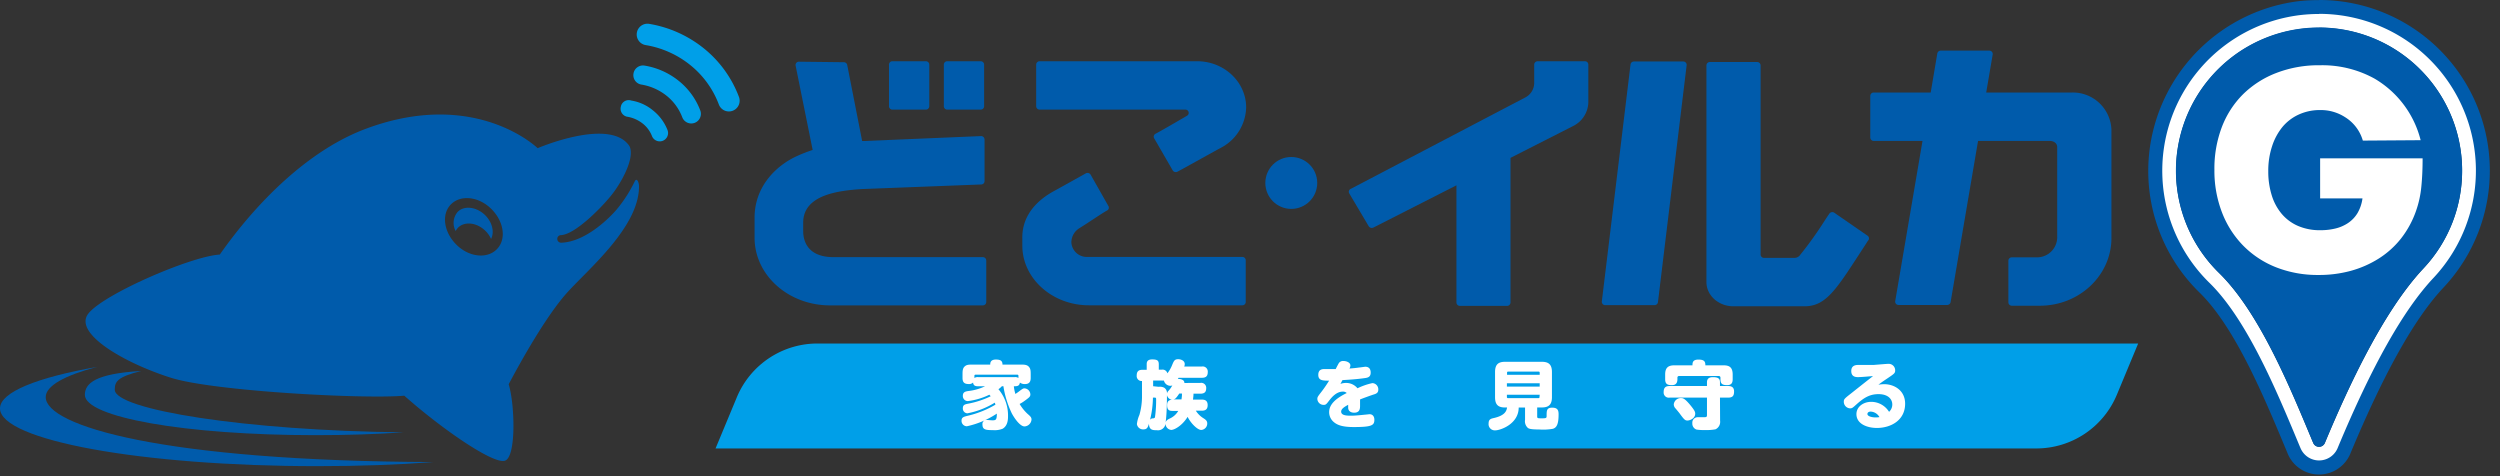 <svg xmlns="http://www.w3.org/2000/svg" xmlns:xlink="http://www.w3.org/1999/xlink" viewBox="0 0 609.88 116.23"><rect x="0" y="0" width="609.88" height="116.23" fill="#333333" stroke="none"/><defs><style>.cls-1{fill:#009fe8;}.cls-2{fill:#005bab;}.cls-3{fill:#fff;}</style><symbol id="どこGロゴ" data-name="どこGロゴ" viewBox="0 0 607.39 115.76"><path class="cls-1" d="M154.54,17.94a2.32,2.32,0,0,0,1.93,2.69,13.32,13.32,0,0,1,6.12,2.71,12.31,12.31,0,0,1,3.85,5.27,2.35,2.35,0,0,0,4.39-1.68,17,17,0,0,0-5.31-7.25A17.93,17.93,0,0,0,157.23,16,2.35,2.35,0,0,0,154.54,17.94Z"/><path class="cls-1" d="M155.36,8a2.62,2.62,0,0,0,2.16,3,23.45,23.45,0,0,1,10.91,4.9,22.57,22.57,0,0,1,6.91,9.52,2.62,2.62,0,1,0,4.9-1.85,27.66,27.66,0,0,0-8.51-11.75,28.84,28.84,0,0,0-13.36-6A2.62,2.62,0,0,0,155.36,8Z"/><path class="cls-1" d="M151.46,26a2,2,0,0,0,1.41,2.45h0a8.31,8.31,0,0,1,3.88,1.66,7.27,7.27,0,0,1,2.3,3.08,2,2,0,1,0,3.79-1.47,11.45,11.45,0,0,0-3.56-4.8A11,11,0,0,0,154,24.53,1.94,1.94,0,0,0,151.46,26Z"/><path class="cls-2" d="M155.89,45.47c0-1-.53-2.15-1-1.31a33.55,33.55,0,0,1-4.54,7.05c-2.55,2.91-8,7.8-13.4,8a.93.93,0,0,1-1-.9.91.91,0,0,1,.89-.95c3.29-.13,9.47-6.23,12.24-9.65s5.92-9.54,4.44-12.12c-4.78-7-22.36.56-22.36.56s-15.15-14.76-42-4.7c-14,5.25-26.67,18-35.54,30.65-7,.41-28.42,9.67-32.09,14.43s8.68,12,20.25,15.65c10.36,3.25,47.07,5.22,56.85,4.35,9,8,21.86,16.9,24.6,15.84s2.36-13.67.87-18.64c2.64-5,9.07-16.63,14.34-22.44S155.89,55.33,155.89,45.47Zm-34.66,15.3c-2.34,2.43-6.76,2-9.86-1.05s-3.74-7.41-1.4-9.83,6.76-2,9.87,1.06S123.58,58.37,121.23,60.77Z"/><path class="cls-2" d="M118.29,52.43c-2.1-2-5.09-2.35-6.66-.72a4.15,4.15,0,0,0-.47,4.65,4,4,0,0,1,.55-.79c1.59-1.63,4.59-1.31,6.68.72a6.52,6.52,0,0,1,1.41,2C120.66,56.6,120.09,54.17,118.29,52.43Z"/><path class="cls-2" d="M28,95.07c0-1.92.55-3.11,6.45-4.57-11.12.64-13.75,3-13.75,5.83,0,5.42,24.33,9.83,56.3,9.83,7.58,0,14.83-.24,21.47-.69C59.83,105.07,28,99.92,28,95.07Z"/><path class="cls-2" d="M11.15,96.88c0-2.76,4.66-5.31,12.55-7.38C9.1,92.07,0,95.66,0,99.63c0,7.79,34.68,14.09,77.48,14.09,10,0,19.53-.34,28.3-1C39.33,112.48,11.15,103.82,11.15,96.88Z"/><path class="cls-2" d="M565.73,6.75A34.88,34.88,0,0,1,591.2,65.49c-9.86,10.5-18.36,29-23.91,42.24l-.14.34a1.54,1.54,0,0,1-2.83,0l-.15-.35c-5.35-12.82-12.91-31.44-22.84-41.14A34.88,34.88,0,0,1,561.74,7a36.09,36.09,0,0,1,4-.22m0-6.75A44.1,44.1,0,0,0,561,.26a41.88,41.88,0,0,0-36.57,36A41.43,41.43,0,0,0,536.61,71.4c8.61,8.42,15.64,25.28,20.78,37.58l.56,1.34.14.35a8.28,8.28,0,0,0,15.28,0l.14-.34c8.18-19.56,15.57-32.72,22.62-40.22A41.63,41.63,0,0,0,565.73,0Z"/><path class="cls-3" d="M565.73,6.75A34.88,34.88,0,0,1,591.2,65.49c-9.86,10.51-18.36,29-23.91,42.24l-.14.34a1.54,1.54,0,0,1-2.83,0l-.15-.35c-5.35-12.82-12.91-31.44-22.84-41.14A34.88,34.88,0,0,1,561.74,7a36.09,36.09,0,0,1,4-.22m0-3.37a40,40,0,0,0-4.36.24A38.25,38.25,0,0,0,539,69c9.1,8.9,16.29,26.12,21.53,38.69l.56,1.34.15.35a4.91,4.91,0,0,0,9,0l.14-.34c8.33-19.94,15.94-33.43,23.26-41.23A38.25,38.25,0,0,0,565.73,3.38Z"/><path class="cls-2" d="M600.64,41.65a34.91,34.91,0,1,0-59.31,24.93c9.93,9.7,17.49,28.32,22.84,41.14l.15.35a1.54,1.54,0,0,0,2.83,0l.14-.34C572.84,94.44,581.34,76,591.2,65.49A34.71,34.71,0,0,0,600.64,41.65Z"/><path class="cls-3" d="M566,38.62h25q0,3.85-.32,7a24.76,24.76,0,0,1-1.29,5.85,23.4,23.4,0,0,1-3.66,6.72,21.64,21.64,0,0,1-5.44,4.89,25.34,25.34,0,0,1-6.84,3,29.21,29.21,0,0,1-7.84,1,27.6,27.6,0,0,1-10.32-1.86,23.12,23.12,0,0,1-8-5.24,23.67,23.67,0,0,1-5.21-8.1,28.29,28.29,0,0,1-1.87-10.45A28.51,28.51,0,0,1,542,31.06a22.77,22.77,0,0,1,5.2-8.07,23.68,23.68,0,0,1,8.14-5.2A28.66,28.66,0,0,1,566,15.92a26.37,26.37,0,0,1,13.31,3.28,24.25,24.25,0,0,1,11.21,15l-14.1.1a10,10,0,0,0-4.34-5.72A10.9,10.9,0,0,0,566,26.85a12.31,12.31,0,0,0-5.14,1.06,11.25,11.25,0,0,0-4,3,14.43,14.43,0,0,0-2.57,4.73,19,19,0,0,0-.94,6.17,19.38,19.38,0,0,0,.81,5.72,12.89,12.89,0,0,0,2.41,4.57,10.85,10.85,0,0,0,4,3,13.44,13.44,0,0,0,5.53,1.06,15.29,15.29,0,0,0,3.6-.41,9.53,9.53,0,0,0,3.12-1.35A7.73,7.73,0,0,0,575.11,52a9.62,9.62,0,0,0,1.22-3.6H566Z"/><path class="cls-1" d="M496.76,109.4H174.56l5.19-12.48A21.3,21.3,0,0,1,199.41,83.8h322.2l-5.19,12.48A21.28,21.28,0,0,1,496.76,109.4Z"/><path class="cls-3" d="M244.4,94.23a4.63,4.63,0,0,1-.83.72,9.86,9.86,0,0,1,2.34,6.47c0,.77,0,2.39-1.31,3.17a5.25,5.25,0,0,1-2.39.34c-1.66,0-2.53-.09-2.53-1.3a1,1,0,0,1,1.17-1.17c.2,0,1.05.08,1.21.08.87,0,1.12-.08,1.12-1.64a21.42,21.42,0,0,1-7.31,3.09,1.32,1.32,0,0,1-1.3-1.4c0-.81.58-.94,1.62-1.19a24,24,0,0,0,6.65-2.68,5,5,0,0,0-.17-.49,19.61,19.61,0,0,1-6.68,2.6,1.16,1.16,0,0,1-1.1-1.27c0-.81.56-.93,1.19-1.06a22.26,22.26,0,0,0,5.6-1.83c-.14-.18-.2-.24-.32-.38a16.65,16.65,0,0,1-5.28,1.56,1.23,1.23,0,0,1-1.19-1.31c0-.92.67-1.05,1.34-1.15a12.85,12.85,0,0,0,4.08-1.16h-1.69c-.66,0-1.15-.12-1.24-.91a1.34,1.34,0,0,1-1,.37c-1,0-1.57-.3-1.57-1.47v-.79c0-.83,0-1.53.49-2s1-.49,2-.49h4.27c0-.34,0-1.23,1.38-1.23,1.19,0,1.61.37,1.61,1.23h4.39c.83,0,1.53,0,2,.49s.49,1,.49,2v.79c0,.77-.26,1.47-1.37,1.47a1.89,1.89,0,0,1-1.26-.36c-.13.9-.74.9-1.48.9a9.65,9.65,0,0,0,.38,1.88c.29-.2.54-.36,1.06-.76.76-.56.85-.61,1.17-.61a1.53,1.53,0,0,1,1.42,1.49c0,.51-.28.72-1.08,1.32s-1,.7-1.54,1a10.67,10.67,0,0,0,1.9,2.38c.72.63,1,.88,1,1.42a1.82,1.82,0,0,1-1.69,1.68c-1.13,0-2.52-2.06-3.12-3.19a23.56,23.56,0,0,1-2.05-6.63ZM247.53,92a1.37,1.37,0,0,1,.92.21v-.52a.26.26,0,0,0-.28-.29H238a.26.26,0,0,0-.29.29v.52a1.43,1.43,0,0,1,.92-.21Z"/><path class="cls-3" d="M292.84,93.41a1.21,1.21,0,0,1,1.42,1.22c0,.83-.25,1.41-1.42,1.41h-1.69l0,.28c0,.13-.05.62-.12,1.16h2.14c.7,0,1.44.19,1.44,1.35,0,1-.51,1.36-1.44,1.36h-1.44a5.62,5.62,0,0,0,1.78,1.79c.58.38,1,.65,1,1.31a1.58,1.58,0,0,1-1.46,1.6c-.95,0-2.61-1.71-3.33-3.2-1.28,2.11-3.2,3.19-4,3.19a1.53,1.53,0,0,1-1.38-1.59,1.85,1.85,0,0,1-2.15,1.66c-.9,0-1.89,0-1.89-1.6-.28.91-.48,1.4-1.35,1.4a1.51,1.51,0,0,1-1.6-1.3,7.75,7.75,0,0,1,.61-2.23,16.07,16.07,0,0,0,.63-4.27v-4a1.2,1.2,0,0,1-1.29-1.3c0-1,.39-1.44,1.44-1.44h1V88.92c0-.43,0-1.24,1.33-1.24s1.62.32,1.62,1.24v1.26h.72a1.22,1.22,0,0,1,1.38.89A8.36,8.36,0,0,0,286,88.91c.39-.91.57-1.28,1.42-1.28.66,0,1.6.34,1.6,1.19a1.42,1.42,0,0,1-.13.59h4.31a1.24,1.24,0,0,1,1.44,1.3c0,1-.38,1.45-1.44,1.45h-5.69l-.18.27c.41,0,1.65.09,1.6,1ZM281.26,97a24,24,0,0,1-.7,5.41.85.85,0,0,1,.69-.35.57.57,0,0,0,.5-.23,29.51,29.51,0,0,0,.29-4.47c0-.34-.18-.36-.31-.36Zm1.39-2.64a2.32,2.32,0,0,1,1.37.23,1.55,1.55,0,0,1,.66,1.46,1.26,1.26,0,0,1,.37-.7A6.27,6.27,0,0,0,286,94a.89.89,0,0,1-.49.12,1.65,1.65,0,0,1-1.57-1.29,2,2,0,0,1-.5,0h-2.13v1.39Zm3.31,5.88c-.79,0-1.24-.28-1.24-1.44s.81-1.26,1.19-1.27a1.5,1.5,0,0,1-1.23-1.14c0,.67,0,4.36-.32,6.63.15-.4.34-.58.92-.88a4.51,4.51,0,0,0,2.16-1.9ZM287.69,96c-.81,1.2-1,1.36-1.46,1.44h2c.09-.67.11-1,.11-1.1V96Z"/><path class="cls-3" d="M327,93.66a3.71,3.71,0,0,1,1.32-.24,3.56,3.56,0,0,1,2.84,1.3,16,16,0,0,1,3.64-1.26,1.52,1.52,0,0,1,1.44,1.59c0,.73-.43,1-1.17,1.2-1.06.36-2.23.78-3.28,1.19,0,.11,0,.9,0,1.44,0,.74,0,1.8-1.46,1.8-.14,0-1.33,0-1.44-1.13,0-.13,0-.44,0-.8-.79.44-1.71.94-1.71,1.66,0,1,1.49,1,2.48,1,.76,0,1.77-.09,3.32-.25.12,0,1-.11,1.15-.11.68,0,1.15.5,1.15,1.35,0,1.35-.59,1.78-5,1.78-2.59,0-3.92-.41-4.84-1.17a3.15,3.15,0,0,1-1.19-2.48c0-2,1.86-3.46,4.29-4.65a1.29,1.29,0,0,0-1-.34c-1.6,0-2.79,1.57-3.15,2-.84,1.1-.93,1.23-1.49,1.23a1.52,1.52,0,0,1-1.53-1.43c0-.45.09-.59,1-1.76s1.68-2.41,1.87-2.72c-1.49,0-2.64,0-2.64-1.4s1-1.43,1.6-1.43c.41,0,2.27,0,2.65,0,.46-.92.72-1.37.77-1.46a1.25,1.25,0,0,1,1.17-.5c.67,0,1.64.36,1.64,1.08a1.59,1.59,0,0,1-.23.76c.84-.08,1.4-.11,2.41-.26.18,0,1.31-.18,1.46-.18.82,0,1.31.47,1.31,1.43,0,1.15-.79,1.26-1.6,1.36-1.89.27-3.82.38-5.28.47Z"/><path class="cls-3" d="M375,101.53c0,.52.09.52,1.15.52s1.15-.07,1.15-.6c0-1.27,0-2,1.37-2s1.55.74,1.55,1.61c0,2.14-.34,3.29-1.46,3.56a13.54,13.54,0,0,1-3.31.15c-2,0-2.43-.18-2.7-.36a2.17,2.17,0,0,1-.71-2v-3h-1.55c0,4-4.41,5.58-5.77,5.58a1.52,1.52,0,0,1-1.57-1.72c0-.94.52-1.12,1.19-1.27,2.81-.62,3.18-1.74,3.31-2.59h-.45c-1.55,0-2.48-.52-2.48-2.5V90.76c0-2,.95-2.5,2.48-2.5h8.91c1.53,0,2.49.52,2.49,2.5V96.9c0,2-1,2.5-2.49,2.5H375Zm.61-10.1v-.51a.25.25,0,0,0-.27-.27h-7.42a.25.25,0,0,0-.27.27v.51Zm0,2.07h-8v.81h8Zm0,2.79h-8v.56a.25.25,0,0,0,.27.28h7.42a.25.25,0,0,0,.27-.28Z"/><path class="cls-3" d="M419.62,102.64a2,2,0,0,1-1.12,2.09,11.8,11.8,0,0,1-2.59.18,11.37,11.37,0,0,1-2.06-.12,1.53,1.53,0,0,1-1-1.57,1.31,1.31,0,0,1,1.33-1.44l1.35,0c.67,0,.89,0,.89-.52V97h-9.11a1.25,1.25,0,0,1-1.46-1.33c0-1.05.41-1.5,1.46-1.5h9.11v-.86c0-.47.07-1.3,1.45-1.3s1.72.41,1.72,1.3v.86h2c.6,0,1.44.15,1.44,1.31,0,1-.28,1.52-1.44,1.52h-2Zm.84-13.52c1.42,0,2.23.49,2.23,2.25v1.14c0,.72-.19,1.45-1.35,1.45s-1.63-.32-1.63-1.45v-.36a.39.39,0,0,0-.42-.42h-9.67a.38.38,0,0,0-.41.42v.34c0,.66-.18,1.47-1.35,1.47s-1.64-.34-1.64-1.47V91.37c0-1.56.63-2.25,2.25-2.25h4.41c0-.56,0-1.4,1.44-1.4s1.71.48,1.71,1.4Zm-8.12,9.69c1.14,1.38,1.21,1.74,1.21,2.12,0,1.16-1.32,1.66-1.89,1.66s-.81-.22-1.91-1.73c-.09-.13-.65-.81-1-1.22a1.43,1.43,0,0,1-.43-1,1.73,1.73,0,0,1,1.8-1.53C410.52,97.12,410.94,97.12,412.34,98.81Z"/><path class="cls-3" d="M453.22,92c-.85,0-1.6-.3-1.6-1.49s.81-1.48,1.67-1.48c1.71,0,2.76,0,3.76,0,1.17-.09,3.21-.27,3.62-.27a1.58,1.58,0,0,1,1.66,1.58c0,.67-.18.81-1.78,1.89-1,.68-1.05.68-2.31,1.62a10,10,0,0,1,1.37-.13c2.54,0,5.15,1.55,5.15,4.76,0,4.12-3.57,5.92-6.88,5.92-2.41,0-5-1-5-3.37,0-1.83,1.73-3,3.59-3a5.12,5.12,0,0,1,4.37,2.44,2.42,2.42,0,0,0,.79-1.78c0-1.37-1.09-2.54-3.36-2.54s-3.68,1-5.35,2.47c-.9.81-1.08,1-1.57,1A1.61,1.61,0,0,1,449.8,98c0-.61.14-.75,1.87-2.1,1.46-1.16,3.78-3,5.26-4.15C456.14,91.8,454.14,92,453.22,92Zm3.13,8.41c-.56,0-.79.31-.79.59,0,.56,1.1.83,1.94.83a6.21,6.21,0,0,0,1-.07A2.59,2.59,0,0,0,456.35,100.41Z"/><path class="cls-2" d="M239.72,62.73H203.35c-6.2,0-7.41-3.79-7.41-6.33V54.32c0-6.79,8.54-7.82,14.34-8.2L239.37,45a.81.81,0,0,0,.81-.8V34a.84.84,0,0,0-.89-.8L211,34.39l-.68,0-3.65-18.6a.84.84,0,0,0-.82-.61l-10.92-.13a.81.81,0,0,0-.83,1l4.15,20.53a38.53,38.53,0,0,0-3.74,1.45c-5.13,2.3-10.43,7.44-10.43,15.07V58c0,9.11,8.24,16.5,18.42,16.5h37.25a.83.83,0,0,0,.85-.8V63.54A.83.83,0,0,0,239.72,62.73Z"/><path class="cls-2" d="M303.07,62.68H265.31a3.77,3.77,0,0,1-3.95-3.55h0a4.11,4.11,0,0,1,2-3.49c2.24-1.38,5.29-3.5,6.73-4.3a.78.78,0,0,0,.29-1.11l-4.34-7.65a.88.88,0,0,0-1.13-.3l-7.66,4.26c-4.3,2.3-8,6.09-7.85,11.71v1.67c0,8,7.28,14.56,16.26,14.56h37.39a.83.83,0,0,0,.85-.8V63.48A.83.83,0,0,0,303.07,62.68Z"/><path class="cls-2" d="M217.72,26.74h8.13a.83.83,0,0,0,.85-.8V15.74a.83.83,0,0,0-.85-.8h-8.13a.83.83,0,0,0-.85.8v10.2A.83.83,0,0,0,217.72,26.74Z"/><path class="cls-2" d="M231.1,26.74h8.13a.83.83,0,0,0,.85-.8V15.74a.83.83,0,0,0-.85-.8H231.1a.83.83,0,0,0-.85.8v10.2A.83.83,0,0,0,231.1,26.74Z"/><path class="cls-2" d="M292.05,14.94H253.63a.83.83,0,0,0-.85.8v10.2a.83.83,0,0,0,.85.8h35.52a.8.8,0,0,1,.42,1.5c-2.69,1.57-6.12,3.57-7.69,4.4a.79.79,0,0,0-.34,1.06l4.53,7.84a.88.88,0,0,0,1.16.35c1.9-1,6.28-3.48,10.48-5.77A11.43,11.43,0,0,0,304,26.21C304,20,298.63,14.94,292.05,14.94Z"/><path class="cls-2" d="M386.63,14.94h-11.5a.84.84,0,0,0-.86.81v4.58a4,4,0,0,1-2.2,3.46l-42.58,22.3a.77.77,0,0,0-.33,1.1l4.74,8a.89.89,0,0,0,1.15.32L355.3,45.21v28.6a.84.84,0,0,0,.86.81h11.47a.84.84,0,0,0,.86-.81V38.51l15.17-7.71a6.66,6.66,0,0,0,3.82-5.87V15.75A.83.83,0,0,0,386.63,14.94Z"/><path class="cls-2" d="M447.5,51.91a.87.87,0,0,0-1.22.2c-.33.48-.73,1.08-1.19,1.78A89.27,89.27,0,0,1,439,62.37a1.65,1.65,0,0,1-1.22.54h-7.43a.83.83,0,0,1-.85-.81V15.94a.84.84,0,0,0-.86-.81H417.14a.83.83,0,0,0-.85.81V68.82c0,3.26,2.95,5.9,6.59,5.9h17.34c5.51,0,8-4.57,14.72-14.82.33-.51.62-1,.87-1.31a.79.79,0,0,0-.22-1.09Z"/><path class="cls-2" d="M410.61,15h-12a.84.84,0,0,0-.84.72l-7,57.82a.82.82,0,0,0,.84.9h12a.84.84,0,0,0,.85-.71l7-57.83A.82.82,0,0,0,410.61,15Z"/><path class="cls-2" d="M505.41,22.57H484.54l1.58-9.28a.83.83,0,0,0-.85-.94H473.46a.85.85,0,0,0-.85.68L471,22.57H457.12a.83.83,0,0,0-.86.81V33.57a.83.83,0,0,0,.86.81H469l-6.66,39.09a.82.82,0,0,0,.85.93H475a.85.85,0,0,0,.85-.68l6.7-39.34H500c1.26,0,1.86.75,1.86,1.47V58a4.92,4.92,0,0,1-5,4.78h-6.06a.83.83,0,0,0-.85.8V73.78a.83.83,0,0,0,.85.8h6.82c9.65,0,17.47-7.4,17.47-16.52V31.71A9.42,9.42,0,0,0,505.41,22.57Z"/><circle class="cls-2" cx="315.01" cy="44.63" r="6.33"/></symbol></defs><g id="レイヤー_2" data-name="レイヤー 2"><g id="レイヤー_1-2" data-name="レイヤー 1"><use width="607.39" height="115.76" xlink:href="#どこGロゴ"/></g></g></svg>